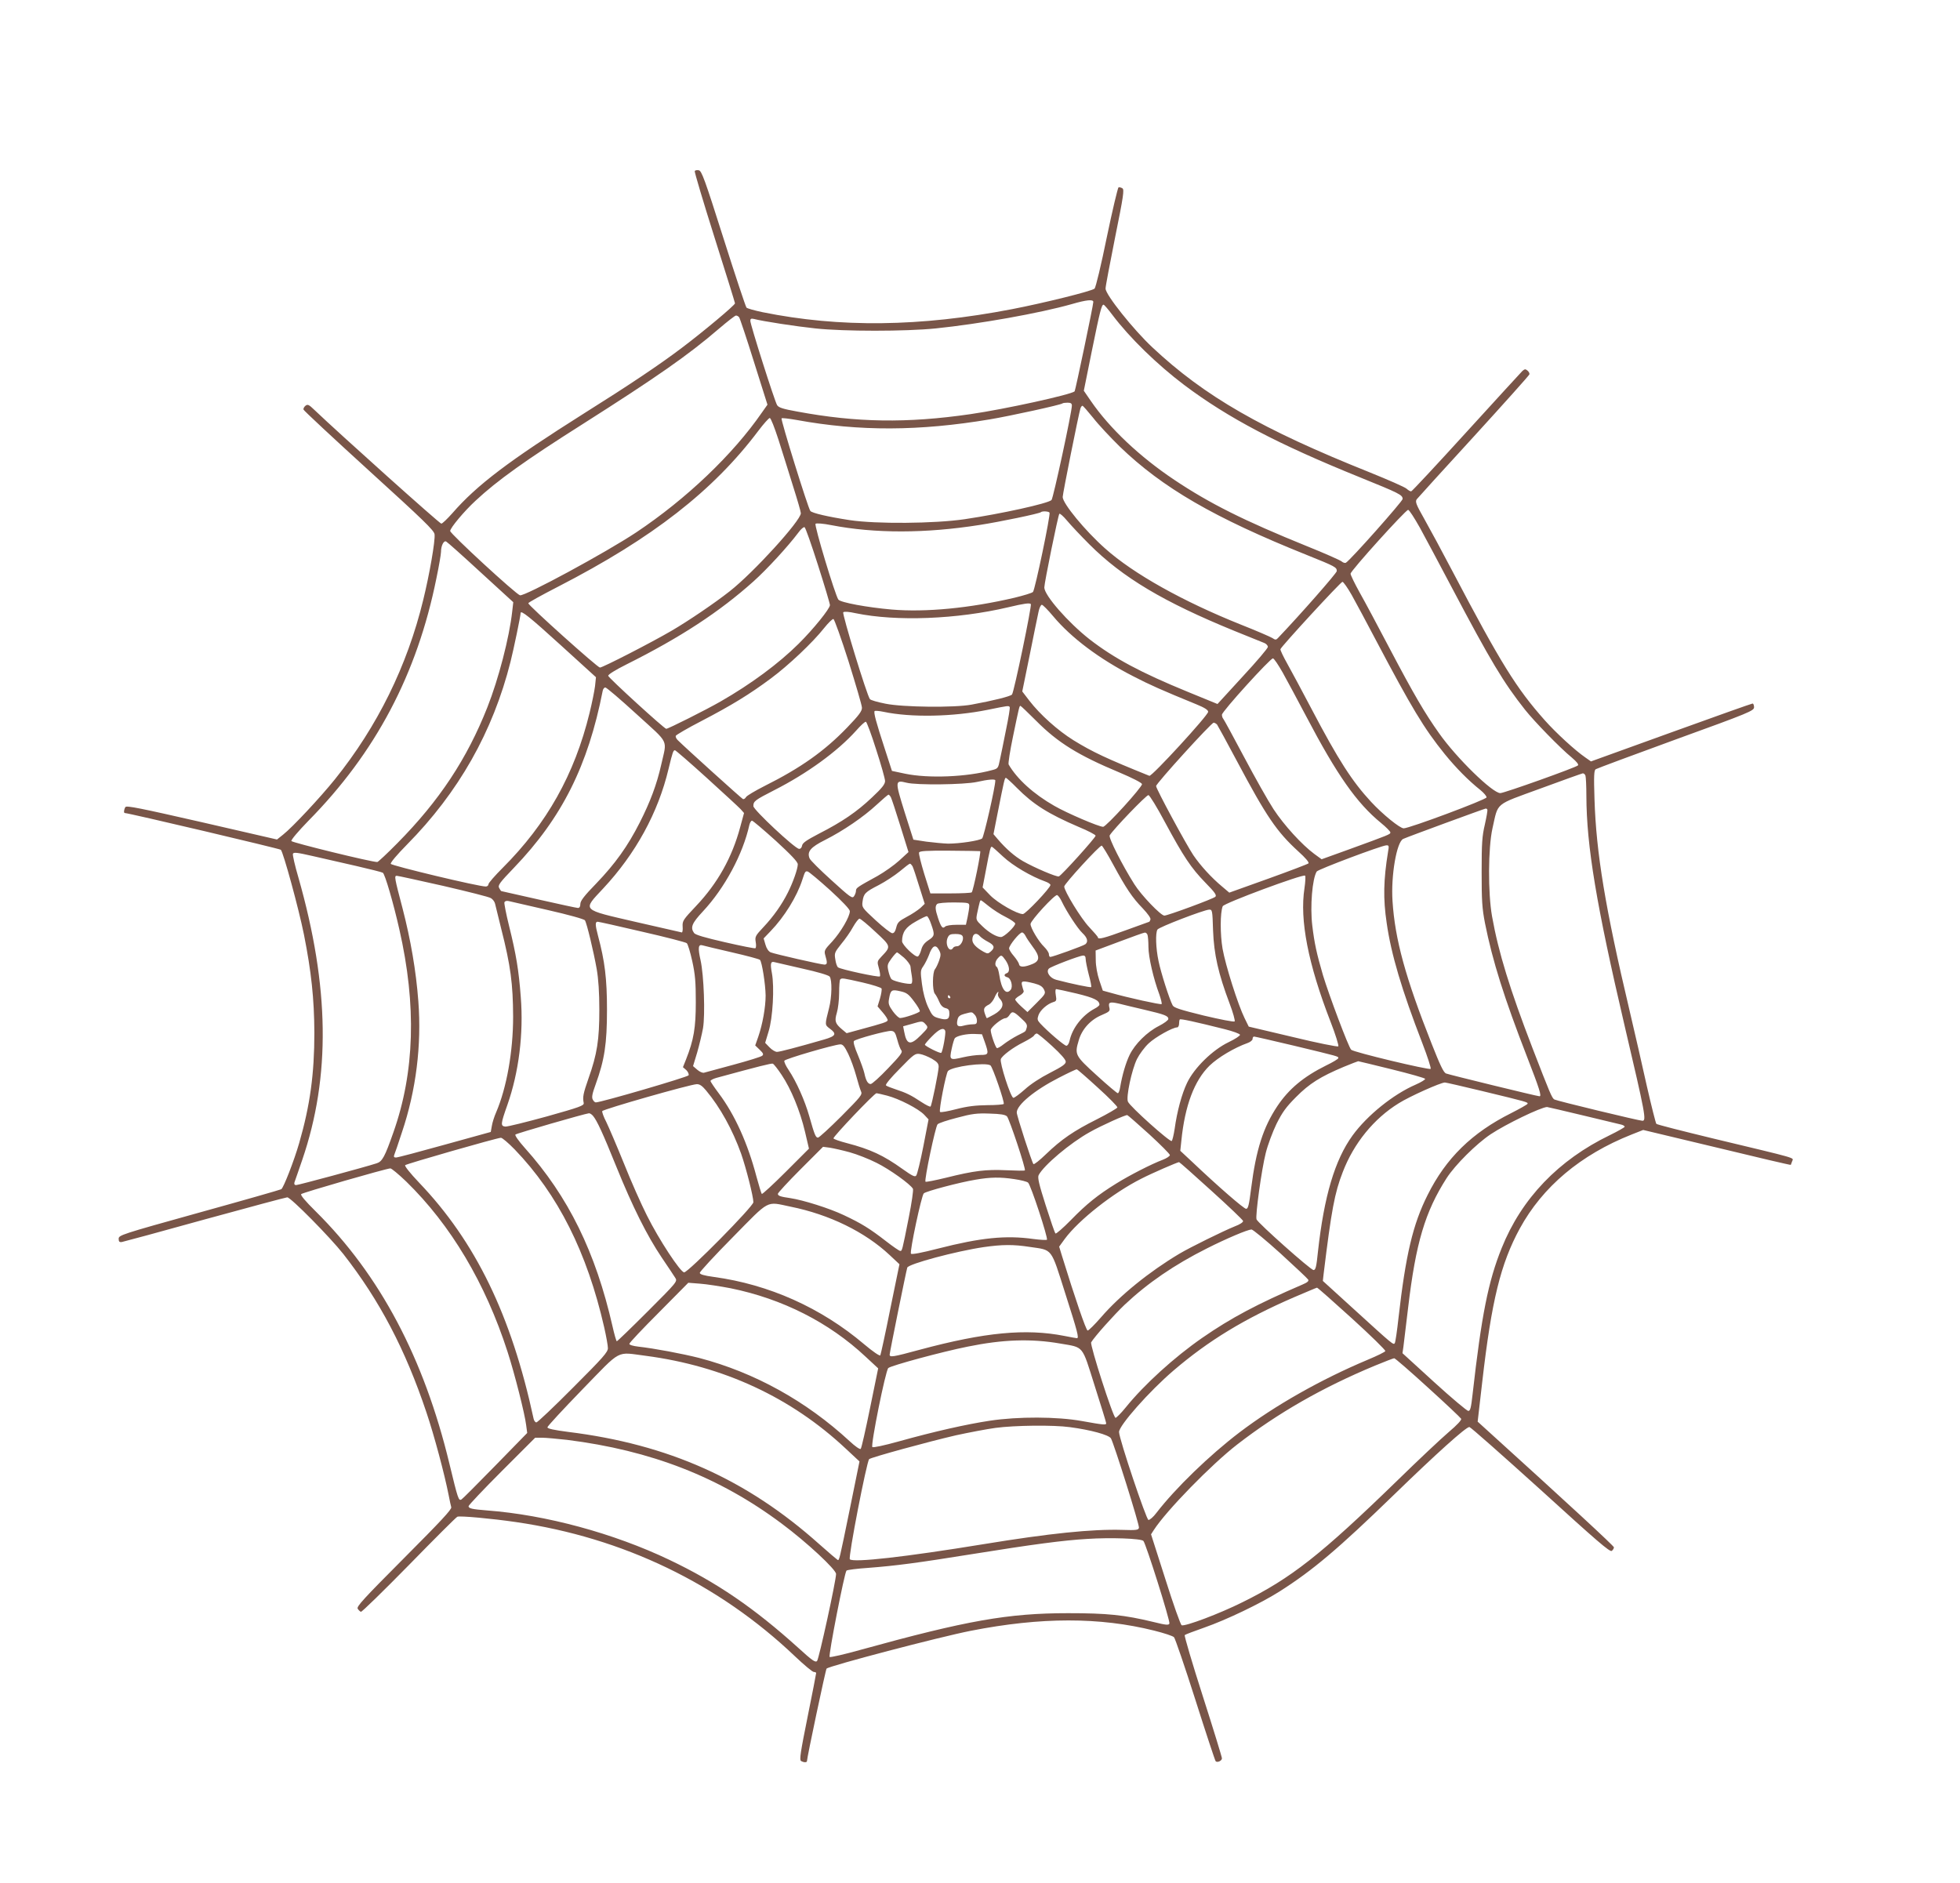 <?xml version="1.0" standalone="no"?>
<!DOCTYPE svg PUBLIC "-//W3C//DTD SVG 20010904//EN"
 "http://www.w3.org/TR/2001/REC-SVG-20010904/DTD/svg10.dtd">
<svg version="1.0" xmlns="http://www.w3.org/2000/svg"
 width="1280pt" height="1230pt" viewBox="0 0 1280 1230"
 preserveAspectRatio="xMidYMid meet">
<g transform="translate(0,1230) scale(0.1,-0.1)"
fill="#795548" stroke="none">
<path d="M4537 11183 c-3 -4 55 -199 129 -433 74 -233 134 -427 134 -431 0
-12 -208 -186 -350 -293 -143 -108 -341 -241 -636 -426 -491 -310 -699 -467
-860 -652 -33 -37 -65 -68 -72 -68 -11 0 -660 582 -829 743 -36 35 -44 38 -58
27 -9 -7 -15 -19 -13 -25 2 -7 194 -186 428 -399 355 -323 426 -391 428 -416
5 -42 -33 -261 -74 -428 -105 -432 -299 -826 -577 -1172 -95 -118 -277 -313
-338 -361 l-40 -32 -491 113 c-399 91 -492 110 -499 99 -10 -16 -12 -39 -4
-39 24 0 1012 -233 1019 -240 16 -16 116 -380 151 -554 48 -242 67 -419 68
-641 0 -269 -28 -474 -99 -720 -33 -115 -102 -292 -117 -302 -7 -4 -248 -73
-537 -153 -510 -142 -525 -147 -525 -171 0 -18 5 -23 20 -21 11 2 256 68 543
148 288 79 530 144 538 144 23 0 280 -261 366 -370 237 -303 405 -623 543
-1035 51 -151 119 -407 145 -540 6 -33 14 -68 17 -79 4 -14 -69 -92 -308 -332
-264 -265 -312 -317 -303 -331 6 -9 15 -18 21 -20 6 -2 147 136 314 306 167
171 309 313 316 315 18 7 226 -12 383 -35 700 -102 1323 -402 1822 -877 59
-56 114 -102 123 -102 8 0 15 -3 15 -7 0 -5 -25 -133 -56 -287 -46 -228 -54
-280 -43 -287 18 -11 39 -11 39 -1 0 22 122 598 128 604 18 18 738 207 942
247 458 90 842 90 1198 1 64 -16 122 -35 129 -43 7 -7 70 -190 139 -407 69
-217 129 -399 133 -403 11 -11 41 3 41 19 0 8 -56 191 -125 406 -69 215 -122
395 -118 399 4 4 62 26 128 49 143 50 365 156 490 235 219 139 385 280 748
632 275 267 470 443 493 443 7 0 216 -185 465 -410 367 -334 453 -409 465
-399 8 6 14 17 14 23 0 9 -292 279 -846 781 l-44 40 30 260 c61 531 120 771
245 1001 149 273 397 482 730 614 l76 30 481 -115 c264 -64 481 -115 483 -113
1 2 5 13 9 24 8 25 52 12 -519 149 -198 48 -364 90 -368 95 -4 4 -32 115 -62
246 -29 131 -80 354 -113 494 -159 671 -218 1029 -229 1381 -5 153 -3 188 8
195 8 5 244 93 524 195 483 175 510 187 510 210 0 13 -4 24 -10 24 -5 0 -245
-85 -532 -189 l-523 -189 -37 26 c-67 46 -191 160 -264 242 -186 209 -288 373
-604 975 -65 124 -147 276 -182 338 -55 97 -62 115 -51 131 7 9 175 194 373
410 198 217 361 399 363 406 2 6 -4 18 -13 25 -13 11 -18 10 -33 -3 -9 -9
-174 -189 -367 -401 -192 -211 -354 -385 -359 -385 -6 -1 -19 7 -30 17 -12 11
-120 58 -241 107 -703 281 -1078 496 -1420 817 -122 114 -305 343 -305 383 -1
11 28 161 62 333 55 271 61 314 48 322 -8 5 -19 8 -25 7 -5 -2 -40 -149 -77
-327 -36 -177 -72 -328 -80 -335 -16 -16 -331 -94 -538 -134 -601 -116 -1126
-122 -1630 -20 -52 11 -99 24 -105 30 -5 5 -73 209 -150 452 -124 391 -143
442 -162 445 -12 2 -23 0 -26 -5z m2603 -855 c0 -22 -117 -578 -122 -584 -22
-21 -453 -116 -681 -149 -415 -60 -743 -55 -1130 17 -95 17 -122 26 -132 42
-16 25 -175 526 -175 551 0 13 6 16 23 12 61 -16 278 -49 402 -62 187 -20 587
-20 786 0 283 29 677 99 889 159 96 28 140 32 140 14z m124 -84 c113 -150 293
-325 469 -458 289 -217 611 -386 1147 -603 259 -105 280 -115 280 -142 0 -15
-339 -397 -370 -416 -6 -4 -19 0 -28 8 -9 8 -113 54 -230 101 -407 165 -633
278 -863 432 -226 151 -422 336 -545 515 l-46 67 52 258 c54 265 64 304 77
304 5 -1 30 -30 57 -66z m-2437 -16 c5 -7 49 -138 97 -292 l88 -279 -36 -51
c-189 -274 -493 -564 -821 -783 -197 -131 -727 -418 -759 -411 -26 6 -456 402
-456 420 0 20 92 130 166 198 140 131 329 266 699 500 483 307 689 450 890
623 55 47 105 86 111 86 6 1 16 -5 21 -11z m2173 -577 c0 -42 -122 -607 -133
-617 -26 -23 -325 -89 -567 -125 -197 -29 -579 -32 -751 -6 -143 22 -246 46
-257 60 -15 18 -195 598 -188 605 4 3 48 -2 99 -11 409 -75 801 -73 1261 4
132 22 465 95 474 104 3 3 18 5 34 5 21 0 28 -5 28 -19z m139 -80 c34 -44 113
-128 174 -188 279 -269 616 -465 1222 -708 187 -75 195 -80 195 -105 0 -13
-240 -286 -385 -438 -11 -12 -17 -12 -36 1 -13 8 -105 48 -204 87 -380 152
-702 332 -887 497 -132 117 -278 295 -278 337 0 21 104 541 116 579 3 9 9 17
13 17 4 0 35 -36 70 -79z m-2055 -143 c25 -79 68 -215 95 -303 28 -88 51 -167
51 -177 0 -48 -308 -387 -465 -510 -95 -75 -270 -194 -380 -258 -128 -75 -449
-240 -467 -240 -16 0 -468 406 -468 420 0 5 87 53 194 108 618 318 1014 627
1309 1019 34 45 67 82 74 83 7 0 31 -62 57 -142z m4189 -575 c35 -65 129 -239
207 -388 256 -485 339 -623 479 -800 61 -77 228 -249 306 -313 32 -27 46 -45
40 -51 -14 -14 -482 -181 -507 -181 -51 0 -286 229 -400 391 -93 131 -164 252
-323 554 -75 143 -163 308 -196 366 -32 58 -59 113 -59 122 0 19 359 416 376
417 7 0 41 -53 77 -117z m-2419 99 c8 -13 -95 -505 -108 -518 -6 -7 -60 -23
-121 -38 -291 -68 -580 -96 -802 -77 -160 14 -334 46 -348 65 -20 26 -159 486
-149 495 5 5 49 2 104 -9 283 -55 616 -54 965 1 136 21 395 75 403 84 8 8 50
6 56 -3z m260 -207 c217 -217 486 -377 946 -565 96 -39 185 -75 198 -80 12 -5
22 -17 22 -25 0 -9 -74 -96 -165 -194 l-164 -179 -193 79 c-308 126 -483 220
-643 344 -140 110 -295 287 -295 338 0 30 89 467 98 481 3 5 26 -15 51 -45 25
-30 90 -99 145 -154z m-1772 -136 c43 -134 78 -252 78 -261 0 -23 -108 -157
-205 -253 -130 -129 -311 -263 -510 -377 -96 -55 -341 -178 -354 -178 -13 0
-375 331 -379 346 -2 8 46 38 120 75 352 176 607 343 829 542 88 79 225 228
294 320 15 21 33 36 39 34 6 -2 45 -113 88 -248z m-2202 -48 l212 -194 -7 -61
c-19 -171 -89 -440 -162 -625 -133 -337 -314 -611 -588 -888 -67 -68 -126
-123 -131 -123 -36 -1 -557 127 -561 137 -3 8 46 65 110 131 440 446 711 959
837 1585 17 81 30 158 30 172 0 41 18 77 34 68 8 -4 110 -95 226 -202z m5688
-148 c27 -49 98 -180 157 -293 234 -443 314 -577 450 -745 74 -91 155 -173
233 -235 23 -19 41 -40 40 -48 -3 -15 -504 -202 -541 -202 -25 0 -138 92 -213
173 -124 134 -213 272 -389 607 -59 113 -130 244 -157 293 -27 48 -48 92 -46
97 6 19 393 439 405 440 6 0 34 -39 61 -87z m-2096 -58 c8 -8 -110 -576 -123
-591 -10 -12 -122 -40 -264 -66 -112 -21 -450 -17 -562 6 -51 10 -97 23 -102
30 -19 23 -183 558 -174 567 6 6 37 4 81 -6 266 -55 662 -40 997 39 105 25
138 29 147 21z m146 -80 c118 -141 302 -279 523 -392 106 -55 187 -91 412
-183 54 -22 77 -37 77 -49 0 -23 -368 -424 -384 -418 -278 112 -370 155 -495
232 -103 64 -218 167 -289 259 l-46 60 48 235 c26 130 52 257 58 284 5 26 15
47 22 47 6 0 40 -34 74 -75z m-3218 -187 l232 -211 -6 -58 c-4 -32 -20 -111
-36 -176 -98 -401 -279 -723 -567 -1011 -51 -51 -93 -99 -93 -107 0 -8 -8 -15
-17 -15 -45 -1 -616 136 -621 148 -3 8 40 59 105 125 338 342 562 738 677
1195 20 79 66 300 66 318 0 22 60 -26 260 -208z m1882 -109 c47 -151 87 -286
87 -301 1 -22 -20 -50 -96 -129 -148 -154 -303 -264 -541 -383 -61 -31 -115
-63 -120 -72 -5 -9 -14 -15 -20 -13 -8 3 -378 337 -426 385 -9 9 -15 21 -13
28 2 6 77 50 168 97 196 102 315 175 452 277 115 85 275 236 349 330 28 35 55
61 61 59 6 -2 51 -127 99 -278z m2835 -72 c28 -50 97 -179 153 -285 201 -383
330 -567 489 -697 33 -27 61 -55 61 -62 0 -12 -5 -14 -277 -113 l-172 -62 -48
35 c-81 60 -197 187 -266 292 -36 55 -122 208 -192 340 -70 132 -131 244 -136
250 -5 5 -9 17 -9 27 0 21 315 368 333 368 7 0 35 -42 64 -93z m-4219 -272
c218 -199 198 -159 160 -330 -29 -129 -72 -243 -140 -377 -78 -154 -160 -269
-285 -399 -78 -80 -103 -113 -103 -133 0 -17 -5 -26 -16 -26 -8 0 -123 25
-256 55 -132 30 -242 55 -244 55 -2 0 -8 9 -14 20 -10 18 2 34 97 133 313 326
483 666 579 1155 2 12 10 22 17 22 8 0 100 -79 205 -175z m2436 47 c3 -5 -8
-71 -24 -148 -15 -76 -33 -165 -40 -196 -11 -56 -13 -58 -52 -68 -165 -45
-416 -55 -568 -23 l-85 18 -47 145 c-57 174 -74 238 -66 246 4 3 30 1 58 -5
179 -38 452 -33 680 13 137 28 137 28 144 18z m173 -90 c142 -143 275 -225
543 -337 83 -35 146 -67 148 -76 3 -18 -234 -279 -254 -279 -28 0 -238 90
-319 137 -135 77 -243 175 -298 270 -4 6 9 89 29 185 39 188 41 198 48 198 3
0 49 -44 103 -98z m-1045 -188 c32 -98 58 -191 58 -205 0 -21 -20 -46 -85
-107 -99 -94 -196 -160 -347 -237 -82 -43 -107 -60 -110 -78 -2 -13 -10 -22
-20 -21 -27 2 -298 255 -298 279 0 32 9 39 136 104 216 110 413 253 535 389
30 34 58 60 64 58 5 -1 36 -83 67 -182z m2226 164 c5 -7 64 -115 130 -239 192
-361 259 -460 400 -589 49 -44 73 -73 67 -79 -6 -5 -124 -50 -263 -100 l-254
-91 -46 39 c-69 57 -143 138 -189 206 -48 72 -243 433 -243 451 0 17 361 414
376 414 6 0 16 -6 22 -12z m-3333 -348 c110 -100 210 -192 222 -205 l22 -25
-25 -92 c-53 -198 -147 -366 -288 -515 -84 -89 -90 -97 -88 -134 2 -21 -1 -39
-5 -39 -4 1 -138 31 -298 68 -363 84 -352 73 -216 219 212 227 359 495 427
781 27 112 31 122 42 122 4 0 98 -81 207 -180z m5739 14 c3 -9 6 -68 6 -132 1
-327 65 -712 251 -1507 135 -575 142 -615 115 -615 -21 0 -559 130 -575 139
-16 9 -29 41 -143 336 -147 382 -222 624 -264 860 -27 152 -26 447 3 576 39
172 10 148 313 259 146 54 270 98 276 99 7 1 15 -6 18 -15z m-3714 -79 c108
-109 205 -170 405 -256 61 -25 110 -51 110 -57 0 -13 -222 -259 -240 -266 -14
-5 -158 56 -235 100 -55 32 -110 80 -164 143 l-28 33 27 137 c42 211 46 231
54 231 3 0 36 -29 71 -65z m-140 48 c1 -38 -75 -370 -86 -379 -19 -15 -148
-34 -222 -34 -31 1 -95 7 -142 13 l-85 13 -57 179 c-64 205 -64 212 12 193 65
-17 378 -13 460 5 75 17 120 20 120 10z m-682 -110 c5 -10 33 -94 62 -188 l53
-170 -61 -56 c-33 -30 -97 -75 -141 -100 -133 -73 -141 -78 -141 -97 0 -10 -6
-26 -13 -36 -11 -16 -25 -6 -147 105 -74 67 -139 131 -143 143 -18 44 7 73
101 120 119 60 252 151 337 230 39 36 73 65 77 66 4 0 11 -8 16 -17z m1790
-163 c122 -226 169 -297 264 -395 62 -63 75 -82 65 -92 -13 -13 -311 -123
-333 -123 -23 0 -151 133 -196 205 -78 123 -170 304 -161 319 23 39 240 265
253 263 8 -1 57 -81 108 -177z m2105 83 c3 -5 -5 -48 -16 -98 -18 -77 -21
-121 -21 -310 0 -188 3 -237 22 -335 49 -246 125 -487 276 -876 80 -206 95
-254 80 -254 -15 0 -591 141 -611 149 -16 7 -39 56 -93 193 -172 434 -240 683
-256 933 -11 166 27 387 70 406 27 13 529 197 538 198 4 1 9 -2 11 -6z m-4647
-204 c102 -94 144 -138 144 -154 0 -29 -31 -118 -65 -185 -39 -78 -94 -156
-159 -225 -53 -56 -56 -63 -51 -96 4 -21 3 -39 -2 -42 -4 -3 -93 15 -198 39
-131 30 -193 48 -202 60 -26 36 -15 64 57 141 143 153 262 375 304 566 4 15
11 27 17 27 6 0 75 -59 155 -131z m2204 -156 c84 -155 124 -215 193 -286 33
-35 54 -64 50 -73 -3 -8 -6 -14 -7 -14 -1 0 -70 -25 -152 -55 -145 -53 -184
-63 -184 -47 0 4 -26 34 -57 67 -52 54 -163 235 -163 265 0 17 233 271 245
267 5 -2 39 -57 75 -124z m1795 85 c-30 -184 -33 -307 -9 -467 29 -203 98
-436 233 -785 34 -88 58 -163 54 -167 -10 -9 -504 109 -519 125 -17 16 -146
360 -184 486 -42 144 -56 209 -70 325 -15 126 0 306 29 353 9 14 423 170 455
171 16 1 18 -4 11 -41z m-2515 -32 c64 -60 185 -131 278 -164 17 -6 32 -16 32
-22 0 -19 -162 -190 -180 -190 -38 0 -165 73 -213 122 l-50 52 23 120 c24 128
29 146 37 146 3 0 36 -29 73 -64z m-149 35 c8 -1 -45 -259 -55 -269 -4 -4 -67
-7 -139 -7 l-131 0 -40 127 c-21 69 -37 132 -34 140 4 10 45 13 199 12 107 -1
197 -2 200 -3z m-4074 -97 c90 -21 167 -40 173 -44 14 -8 70 -201 108 -370
113 -496 100 -933 -39 -1326 -56 -160 -73 -191 -110 -202 -80 -26 -511 -142
-525 -142 -11 0 -14 6 -11 18 4 9 26 76 51 147 186 544 178 1130 -25 1843 -23
78 -39 148 -36 156 5 11 28 8 129 -15 68 -16 196 -45 285 -65z m3632 -1 c5
-10 25 -69 44 -132 l36 -114 -28 -27 c-16 -14 -56 -41 -89 -58 -52 -28 -61
-37 -69 -70 -6 -25 -14 -37 -26 -37 -9 0 -58 38 -108 84 -90 83 -91 85 -86
123 7 52 17 62 107 108 42 22 103 62 136 89 32 27 62 50 66 50 4 1 11 -7 17
-16z m-539 -156 c82 -75 130 -126 130 -138 0 -36 -59 -136 -114 -197 -53 -56
-55 -61 -46 -93 14 -47 13 -59 -6 -59 -22 0 -324 69 -351 80 -14 6 -27 25 -34
50 l-12 41 45 47 c90 93 173 227 208 337 17 52 19 57 35 53 8 -2 73 -56 145
-121z m3099 12 c-32 -207 23 -493 171 -874 32 -82 54 -154 50 -159 -5 -4 -137
22 -297 61 l-288 68 -27 55 c-43 87 -125 346 -144 454 -16 94 -16 234 1 277 7
20 525 212 538 200 4 -4 2 -41 -4 -82z m-5624 15 c159 -37 300 -72 311 -80 12
-7 24 -23 27 -36 3 -13 21 -86 40 -163 62 -243 77 -361 78 -575 0 -227 -42
-464 -111 -625 -12 -27 -25 -68 -28 -89 l-7 -39 -300 -83 c-165 -46 -308 -84
-319 -84 -13 0 -16 5 -11 18 4 9 27 76 50 147 92 273 129 568 107 856 -15 199
-50 401 -103 606 -53 201 -55 213 -38 213 8 0 144 -30 304 -66z m4039 -102
c31 -65 103 -176 135 -206 33 -31 39 -57 19 -73 -14 -11 -214 -83 -229 -83 -5
0 -9 8 -9 18 0 10 -14 31 -31 48 -35 33 -89 123 -89 149 0 22 159 195 174 189
7 -3 21 -22 30 -42z m-3355 -56 c132 -30 237 -59 241 -67 12 -18 57 -205 77
-319 11 -64 17 -151 17 -265 0 -195 -14 -289 -71 -449 -34 -98 -39 -121 -31
-160 3 -17 -25 -27 -242 -88 -135 -37 -256 -67 -270 -66 -32 4 -31 16 14 143
74 211 106 463 87 703 -13 174 -30 278 -77 467 -19 76 -32 145 -30 152 4 8 14
11 28 8 13 -3 128 -29 257 -59z m2879 25 c26 -21 75 -53 110 -70 34 -17 62
-37 62 -43 0 -19 -72 -88 -93 -88 -29 0 -79 29 -123 72 -40 38 -41 41 -33 81
17 78 19 87 25 87 3 0 26 -18 52 -39z m-128 2 c0 -12 -5 -45 -11 -73 l-11 -50
-62 0 c-35 0 -67 -5 -74 -12 -16 -16 -26 -4 -46 56 -19 57 -20 78 -6 92 6 6
55 10 110 10 96 -1 100 -2 100 -23z m1592 -160 c6 -156 34 -281 108 -477 23
-60 37 -113 33 -117 -5 -5 -95 13 -201 38 -154 38 -196 51 -204 67 -21 39 -77
215 -92 289 -18 84 -21 184 -7 206 10 16 302 128 337 130 21 1 22 -4 26 -136z
m-1841 41 c25 -70 23 -78 -18 -105 -26 -17 -40 -36 -47 -63 -6 -22 -16 -41
-22 -43 -18 -6 -104 77 -103 100 1 59 23 91 89 128 36 21 69 37 74 35 5 -1 18
-24 27 -52z m-364 -50 c103 -95 103 -95 40 -161 -29 -31 -30 -33 -17 -78 7
-25 10 -48 6 -52 -7 -8 -257 46 -273 59 -7 5 -15 29 -18 53 -7 40 -4 46 39
100 26 31 61 81 77 111 17 30 36 54 42 54 7 0 54 -39 104 -86z m-1524 1 c154
-35 285 -69 292 -75 7 -6 23 -59 36 -118 19 -87 23 -136 23 -267 0 -167 -13
-246 -64 -375 l-20 -50 22 -19 c11 -11 18 -26 15 -34 -4 -11 -572 -177 -606
-177 -6 0 -15 8 -20 19 -8 14 -3 39 19 99 58 160 74 265 74 487 0 203 -14 317
-59 485 -18 68 -19 90 -2 90 6 0 137 -29 290 -65z m2504 -27 c6 -13 27 -44 47
-71 48 -63 48 -93 -1 -113 -53 -22 -85 -23 -88 -1 -2 9 -17 33 -34 53 -17 19
-31 42 -31 50 0 20 68 104 85 104 6 0 16 -10 22 -22z m797 6 c3 -9 6 -44 6
-79 0 -65 33 -208 71 -309 11 -32 18 -60 15 -64 -6 -5 -218 41 -333 74 l-51
14 -23 68 c-13 39 -23 93 -23 131 l-1 63 155 58 c85 32 160 59 166 59 7 1 15
-6 18 -15z m-1207 -10 c9 -23 -14 -64 -36 -64 -11 0 -23 -4 -26 -10 -23 -38
-56 22 -36 66 9 20 18 24 51 24 28 0 43 -5 47 -16z m114 0 c7 -8 30 -24 51
-35 42 -22 47 -38 19 -63 -18 -16 -22 -16 -48 -2 -48 27 -73 53 -73 78 0 40
26 52 51 22z m-1621 -104 c96 -22 178 -44 183 -49 13 -13 36 -159 37 -233 0
-76 -20 -188 -48 -269 l-20 -57 29 -28 c23 -22 27 -30 17 -39 -7 -7 -92 -33
-188 -59 -96 -26 -182 -49 -192 -52 -9 -3 -29 6 -44 19 l-28 24 27 89 c14 49
31 120 38 158 15 89 6 346 -16 445 -18 80 -15 105 12 97 10 -3 97 -24 193 -46z
m1353 14 c12 -23 12 -33 0 -68 -8 -22 -20 -48 -27 -56 -17 -20 -18 -140 -1
-160 7 -8 20 -31 28 -51 10 -24 23 -38 41 -43 21 -5 26 -12 26 -37 0 -37 -16
-44 -69 -29 -37 10 -44 17 -70 73 -18 39 -33 94 -40 150 -11 83 -10 90 9 117
11 16 27 48 36 71 22 64 45 75 67 33z m-229 -49 c21 -19 40 -45 42 -57 1 -13
5 -42 9 -64 4 -25 3 -44 -3 -48 -13 -8 -113 14 -129 28 -7 6 -16 30 -21 53 -9
39 -7 46 20 83 16 22 33 40 36 40 4 -1 24 -16 46 -35z m664 -18 c25 -38 29
-75 7 -83 -21 -8 -19 -21 4 -27 24 -6 38 -62 21 -82 -30 -36 -60 3 -74 97 -4
26 -11 50 -17 53 -14 9 -11 37 8 57 22 24 24 23 51 -15z m522 10 c0 -13 9 -58
20 -101 12 -43 19 -81 16 -83 -4 -4 -127 21 -229 48 -41 11 -68 52 -47 73 13
13 198 84 223 85 11 1 17 -6 17 -22z m-1850 -63 c100 -22 170 -43 178 -52 17
-22 15 -134 -4 -207 -28 -110 -28 -108 5 -133 47 -34 40 -49 -36 -71 -177 -51
-291 -81 -309 -81 -11 0 -33 13 -49 30 l-28 29 22 73 c28 88 39 291 22 382
-12 64 -8 79 17 72 10 -2 91 -21 182 -42z m394 -91 c65 -15 120 -33 123 -39 3
-7 -2 -37 -10 -65 l-16 -52 35 -41 c19 -22 33 -45 31 -50 -4 -11 -25 -18 -180
-60 l-88 -24 -30 25 c-45 38 -50 54 -34 108 8 26 15 85 15 130 0 45 3 85 7 88
10 11 19 9 147 -20z m1121 -6 c37 -10 53 -20 63 -40 12 -25 10 -29 -48 -87
l-60 -60 -40 36 c-22 20 -40 41 -40 46 0 5 14 17 30 26 17 10 28 23 25 30 -3
8 -8 25 -11 38 -7 29 5 30 81 11z m-786 -117 c23 -30 40 -59 38 -65 -4 -10
-99 -43 -128 -44 -8 -1 -30 19 -48 44 -27 38 -31 50 -25 82 10 58 17 62 73 49
42 -9 55 -19 90 -66z m1062 51 c115 -28 149 -45 149 -73 0 -5 -14 -17 -32 -26
-80 -43 -145 -126 -163 -209 -4 -19 -13 -33 -21 -33 -13 0 -121 92 -171 146
-19 21 -20 28 -11 54 11 32 57 73 96 85 21 6 23 11 17 46 -4 23 -3 39 3 39 5
0 65 -13 133 -29z m-514 -3 c-2 -7 4 -23 15 -34 29 -33 15 -68 -39 -99 -25
-14 -47 -25 -48 -25 -2 0 -8 13 -13 29 -11 32 -7 43 26 60 12 6 29 27 37 46
13 32 33 52 22 23z m-312 -18 c3 -5 1 -10 -4 -10 -6 0 -11 5 -11 10 0 6 2 10
4 10 3 0 8 -4 11 -10z m1270 -85 c132 -31 155 -40 155 -60 0 -8 -27 -28 -62
-46 -77 -39 -156 -117 -191 -189 -25 -52 -48 -130 -62 -212 -3 -21 -10 -38
-15 -38 -5 0 -67 52 -137 116 -143 130 -146 136 -118 230 21 73 78 135 151
165 49 21 54 26 49 47 -9 37 1 41 63 27 31 -8 107 -26 167 -40z m-1111 -31 c9
-8 16 -26 16 -40 0 -20 -5 -24 -28 -24 -15 0 -42 -4 -60 -9 -38 -11 -49 1 -38
43 4 17 16 27 43 34 52 14 50 14 67 -4z m304 -24 c36 -32 42 -43 37 -62 -9
-28 -1 -21 -60 -51 -27 -14 -67 -39 -89 -56 -21 -17 -42 -29 -46 -26 -10 6
-40 93 -40 117 0 19 73 78 96 78 8 0 19 9 26 20 18 28 27 26 76 -20z m1331
-72 c52 -13 96 -29 99 -36 2 -6 -31 -28 -75 -49 -104 -50 -224 -167 -271 -266
-34 -71 -65 -185 -81 -301 -6 -38 -14 -73 -19 -78 -10 -10 -273 225 -286 257
-13 31 25 208 59 278 16 32 50 78 77 103 44 41 156 104 186 104 6 0 12 11 12
23 0 13 2 26 5 29 6 5 99 -15 294 -64z m-1954 32 c18 -20 18 -22 -30 -70 -69
-70 -94 -65 -110 21 l-7 36 54 15 c71 21 72 21 93 -2z m128 -43 c5 -14 -16
-134 -26 -143 -6 -7 -107 44 -107 53 0 4 21 29 47 55 47 48 76 60 86 35z
m-313 -58 c8 -31 20 -62 27 -70 9 -11 -8 -34 -87 -116 -54 -57 -105 -103 -114
-103 -18 0 -31 22 -41 70 -4 19 -23 72 -42 118 -23 54 -32 87 -26 93 14 14
214 68 243 66 21 -2 27 -10 40 -58z m571 -14 c28 -80 26 -85 -28 -85 -27 0
-77 -7 -112 -15 -89 -21 -92 -19 -76 55 7 34 17 66 21 70 16 16 79 29 128 27
l49 -2 18 -50z m440 -27 c57 -52 89 -89 89 -102 0 -16 -23 -32 -103 -73 -63
-32 -127 -74 -164 -108 -34 -30 -67 -55 -75 -55 -17 0 -91 230 -82 253 9 23
81 77 148 110 33 17 65 36 69 44 4 7 13 13 18 13 6 0 51 -37 100 -82z m1581 2
c299 -72 288 -69 288 -81 0 -5 -36 -27 -80 -48 -147 -73 -243 -153 -318 -265
-92 -138 -139 -284 -171 -535 -14 -112 -20 -136 -33 -136 -15 0 -182 145 -356
310 l-74 69 7 66 c23 229 85 393 184 490 56 54 162 117 249 148 17 6 32 18 32
26 0 9 4 16 10 16 5 0 124 -27 262 -60z m-2913 -52 c17 -35 40 -99 52 -143 12
-44 26 -90 32 -103 10 -21 -1 -34 -128 -162 -77 -77 -146 -140 -153 -140 -15
0 -22 16 -57 140 -29 102 -84 226 -135 302 -18 26 -30 53 -28 60 4 12 323 105
365 107 17 1 28 -12 52 -61z m547 -33 c35 -21 44 -31 44 -53 -1 -34 -45 -251
-53 -259 -4 -3 -30 10 -59 29 -69 46 -101 61 -168 83 -30 10 -59 21 -64 26 -6
5 32 51 90 109 93 96 101 101 132 96 19 -3 53 -17 78 -31z m3003 -69 c118 -29
216 -57 218 -62 2 -5 -26 -22 -62 -38 -146 -63 -317 -201 -412 -332 -116 -160
-186 -397 -226 -759 -10 -99 -15 -120 -29 -120 -18 0 -363 307 -372 331 -9 23
33 327 60 433 13 53 45 138 70 190 38 76 62 110 128 176 87 88 159 133 311
197 49 20 92 37 95 37 3 0 101 -24 219 -53z m-3984 -37 c61 -91 120 -234 152
-370 l26 -111 -151 -151 c-83 -83 -154 -148 -157 -145 -3 3 -19 55 -35 114
-57 217 -141 403 -245 542 -30 40 -55 77 -55 82 0 5 17 14 38 20 282 77 359
96 369 93 7 -3 33 -36 58 -74z m1363 63 c14 -9 94 -241 87 -252 -3 -4 -51 -8
-107 -8 -76 -1 -129 -7 -203 -26 -54 -14 -102 -23 -106 -18 -9 9 39 253 52
267 28 30 243 58 277 37z m702 -146 c72 -65 129 -123 127 -129 -2 -6 -62 -41
-133 -77 -152 -76 -232 -131 -334 -229 -40 -39 -77 -68 -81 -64 -10 11 -109
316 -109 337 0 50 118 147 275 227 60 31 113 56 117 55 4 0 66 -54 138 -120z
m2506 -21 c302 -73 306 -74 299 -85 -3 -5 -51 -32 -106 -60 -256 -128 -426
-294 -546 -535 -96 -191 -143 -390 -190 -803 -9 -83 -20 -157 -24 -164 -9 -14
-10 -13 -269 223 l-201 183 5 45 c51 418 72 530 125 666 72 188 203 349 365
449 71 45 275 136 302 136 7 0 115 -25 240 -55z m-5065 3 c93 -111 173 -257
229 -413 33 -95 80 -280 80 -317 0 -27 -425 -458 -452 -458 -24 0 -165 214
-244 373 -36 71 -104 224 -150 340 -47 116 -99 237 -115 270 -17 32 -28 64
-26 70 4 12 575 175 617 176 19 1 36 -11 61 -41z m1183 -34 c77 -20 204 -85
242 -125 l28 -30 -34 -176 c-19 -97 -40 -182 -46 -190 -8 -12 -24 -5 -90 42
-124 89 -210 129 -363 169 -47 12 -86 26 -88 31 -3 11 267 295 281 295 4 0 36
-7 70 -16z m4544 -129 c125 -30 237 -57 250 -60 12 -3 22 -9 22 -14 0 -4 -44
-29 -97 -55 -335 -162 -576 -413 -706 -737 -88 -218 -132 -441 -190 -954 -10
-90 -15 -110 -28 -110 -9 0 -110 85 -223 188 l-207 189 6 41 c3 23 17 139 31
257 50 423 111 626 251 845 56 87 195 225 288 287 101 67 325 175 368 178 4 0
109 -25 235 -55z m-6466 -2 c26 -30 64 -112 154 -335 105 -259 199 -448 296
-592 40 -59 80 -119 88 -132 15 -23 12 -27 -180 -219 -107 -107 -198 -195
-202 -195 -3 0 -16 44 -28 98 -110 483 -288 847 -573 1165 -41 46 -66 82 -61
87 8 8 452 136 480 139 6 1 18 -7 26 -16z m2704 -4 c16 -17 125 -345 117 -353
-3 -3 -58 -2 -122 1 -132 6 -209 -3 -393 -49 -70 -17 -130 -29 -134 -26 -9 10
65 361 79 375 7 8 65 27 128 43 96 26 129 30 211 27 73 -2 102 -7 114 -18z
m929 -117 c74 -68 135 -129 135 -136 0 -7 -21 -21 -47 -31 -72 -27 -217 -101
-305 -156 -118 -73 -193 -133 -295 -238 -51 -52 -96 -91 -100 -87 -5 4 -33 87
-64 184 -44 138 -54 181 -46 197 33 64 206 210 334 281 74 42 234 114 245 111
4 -1 68 -57 143 -125z m-4144 -99 c283 -294 473 -672 585 -1163 13 -58 24
-118 24 -135 0 -26 -32 -62 -227 -257 -125 -126 -233 -228 -240 -228 -7 0 -15
10 -18 23 -146 677 -379 1157 -749 1544 -59 62 -95 108 -90 113 9 9 595 177
625 179 8 1 49 -34 90 -76z m2189 -19 c47 -13 126 -44 175 -69 85 -42 220
-139 237 -169 4 -8 -8 -92 -27 -187 -44 -223 -44 -219 -56 -219 -6 0 -47 28
-92 63 -107 83 -162 117 -277 171 -95 45 -264 98 -350 111 -64 9 -80 15 -80
28 0 6 66 78 148 160 l147 147 45 -6 c25 -4 83 -17 130 -30z m2360 -250 c113
-102 206 -191 208 -198 2 -8 -20 -23 -55 -36 -72 -29 -290 -136 -362 -179
-193 -115 -387 -271 -511 -415 -41 -47 -80 -86 -87 -86 -10 0 -82 210 -169
492 l-17 56 37 51 c91 123 315 300 500 393 72 37 232 106 246 108 3 0 98 -84
210 -186z m-5257 59 c291 -284 517 -663 662 -1113 46 -142 113 -407 121 -477
l7 -52 -208 -213 c-114 -117 -214 -217 -221 -221 -19 -11 -23 1 -79 233 -166
690 -454 1233 -873 1648 -70 69 -101 107 -95 113 10 10 551 166 582 168 7 1
54 -38 104 -86z m3971 16 c42 -6 82 -16 90 -23 17 -13 132 -363 123 -373 -4
-3 -44 -1 -89 5 -179 25 -342 9 -623 -63 -105 -27 -172 -40 -176 -33 -9 14 69
381 84 394 15 14 234 72 337 89 97 17 162 18 254 4z m-1461 -180 c253 -51 486
-165 647 -316 l64 -60 -60 -292 c-32 -161 -62 -297 -65 -303 -4 -6 -48 24
-105 72 -282 239 -622 391 -982 440 -66 9 -92 17 -92 27 0 7 97 113 216 233
246 250 214 233 377 199z m3200 -306 c94 -86 176 -163 180 -170 6 -10 -5 -19
-38 -33 -293 -126 -465 -217 -654 -348 -183 -127 -378 -304 -500 -455 -30 -37
-60 -67 -66 -67 -15 0 -168 476 -159 493 22 37 145 175 218 245 152 143 324
261 539 369 129 65 264 122 290 123 9 0 95 -71 190 -157z m-1637 43 c150 -22
135 -2 230 -301 81 -253 92 -295 77 -295 -5 0 -42 7 -83 15 -250 49 -518 24
-942 -90 -180 -49 -198 -51 -198 -32 0 13 107 542 115 568 8 24 317 107 500
134 120 17 192 18 301 1z m-1954 -270 c338 -69 642 -223 880 -446 l83 -77 -53
-259 c-29 -142 -56 -262 -61 -267 -5 -5 -37 17 -72 50 -285 263 -621 449 -983
544 -111 28 -291 62 -398 74 -34 4 -58 11 -58 18 0 7 87 99 193 205 l192 194
77 -6 c42 -3 132 -17 200 -30z m4057 -197 c122 -111 220 -207 218 -213 -2 -6
-53 -31 -113 -56 -305 -128 -606 -298 -839 -475 -196 -149 -419 -365 -543
-526 -20 -27 -44 -47 -52 -46 -14 2 -191 528 -192 574 -1 42 198 267 356 402
229 196 463 338 786 478 80 34 148 63 151 63 4 0 107 -91 228 -201z m-1905
-164 c157 -27 140 -7 225 -276 41 -129 75 -238 75 -244 1 -13 -15 -12 -159 14
-162 29 -415 30 -601 2 -152 -23 -361 -70 -594 -135 -97 -27 -168 -42 -173
-37 -12 12 86 499 104 516 17 16 353 107 519 140 230 47 414 53 604 20z
m-2707 -80 c508 -67 950 -272 1307 -607 l89 -83 -62 -305 c-71 -347 -70 -342
-81 -338 -4 2 -58 48 -120 103 -473 423 -985 652 -1640 733 -92 12 -135 21
-135 30 0 7 103 118 228 247 261 268 217 245 414 220z m5108 -207 c116 -105
213 -197 217 -204 5 -7 -24 -39 -83 -89 -49 -42 -199 -183 -332 -313 -502
-488 -696 -640 -1012 -796 -152 -76 -374 -159 -398 -151 -7 3 -55 138 -106
300 l-94 294 18 28 c82 127 377 429 545 559 265 205 556 372 900 515 63 26
120 48 125 48 6 0 105 -86 220 -191z m-2338 -259 c136 -18 253 -50 268 -73 19
-32 187 -565 183 -584 -3 -15 -17 -17 -108 -14 -198 6 -478 -23 -905 -93 -514
-84 -852 -122 -875 -99 -12 12 110 638 126 654 13 12 390 115 568 156 83 18
198 40 256 48 127 17 379 20 487 5z m-3284 -83 c549 -69 994 -242 1402 -547
164 -122 355 -300 355 -329 0 -43 -112 -556 -124 -568 -11 -12 -32 3 -122 85
-290 262 -535 429 -844 576 -363 173 -805 293 -1189 322 -100 8 -121 13 -121
28 0 6 98 110 217 229 l218 218 45 0 c25 0 98 -7 163 -14z m3764 -660 c16 -16
176 -523 170 -540 -5 -11 -22 -10 -102 10 -194 47 -304 58 -560 58 -392 0
-662 -48 -1350 -238 -110 -31 -203 -52 -207 -48 -9 9 97 551 110 564 5 5 69
13 143 18 181 14 318 32 679 90 392 63 594 90 750 99 153 10 351 3 367 -13z"/>
</g>
</svg>
